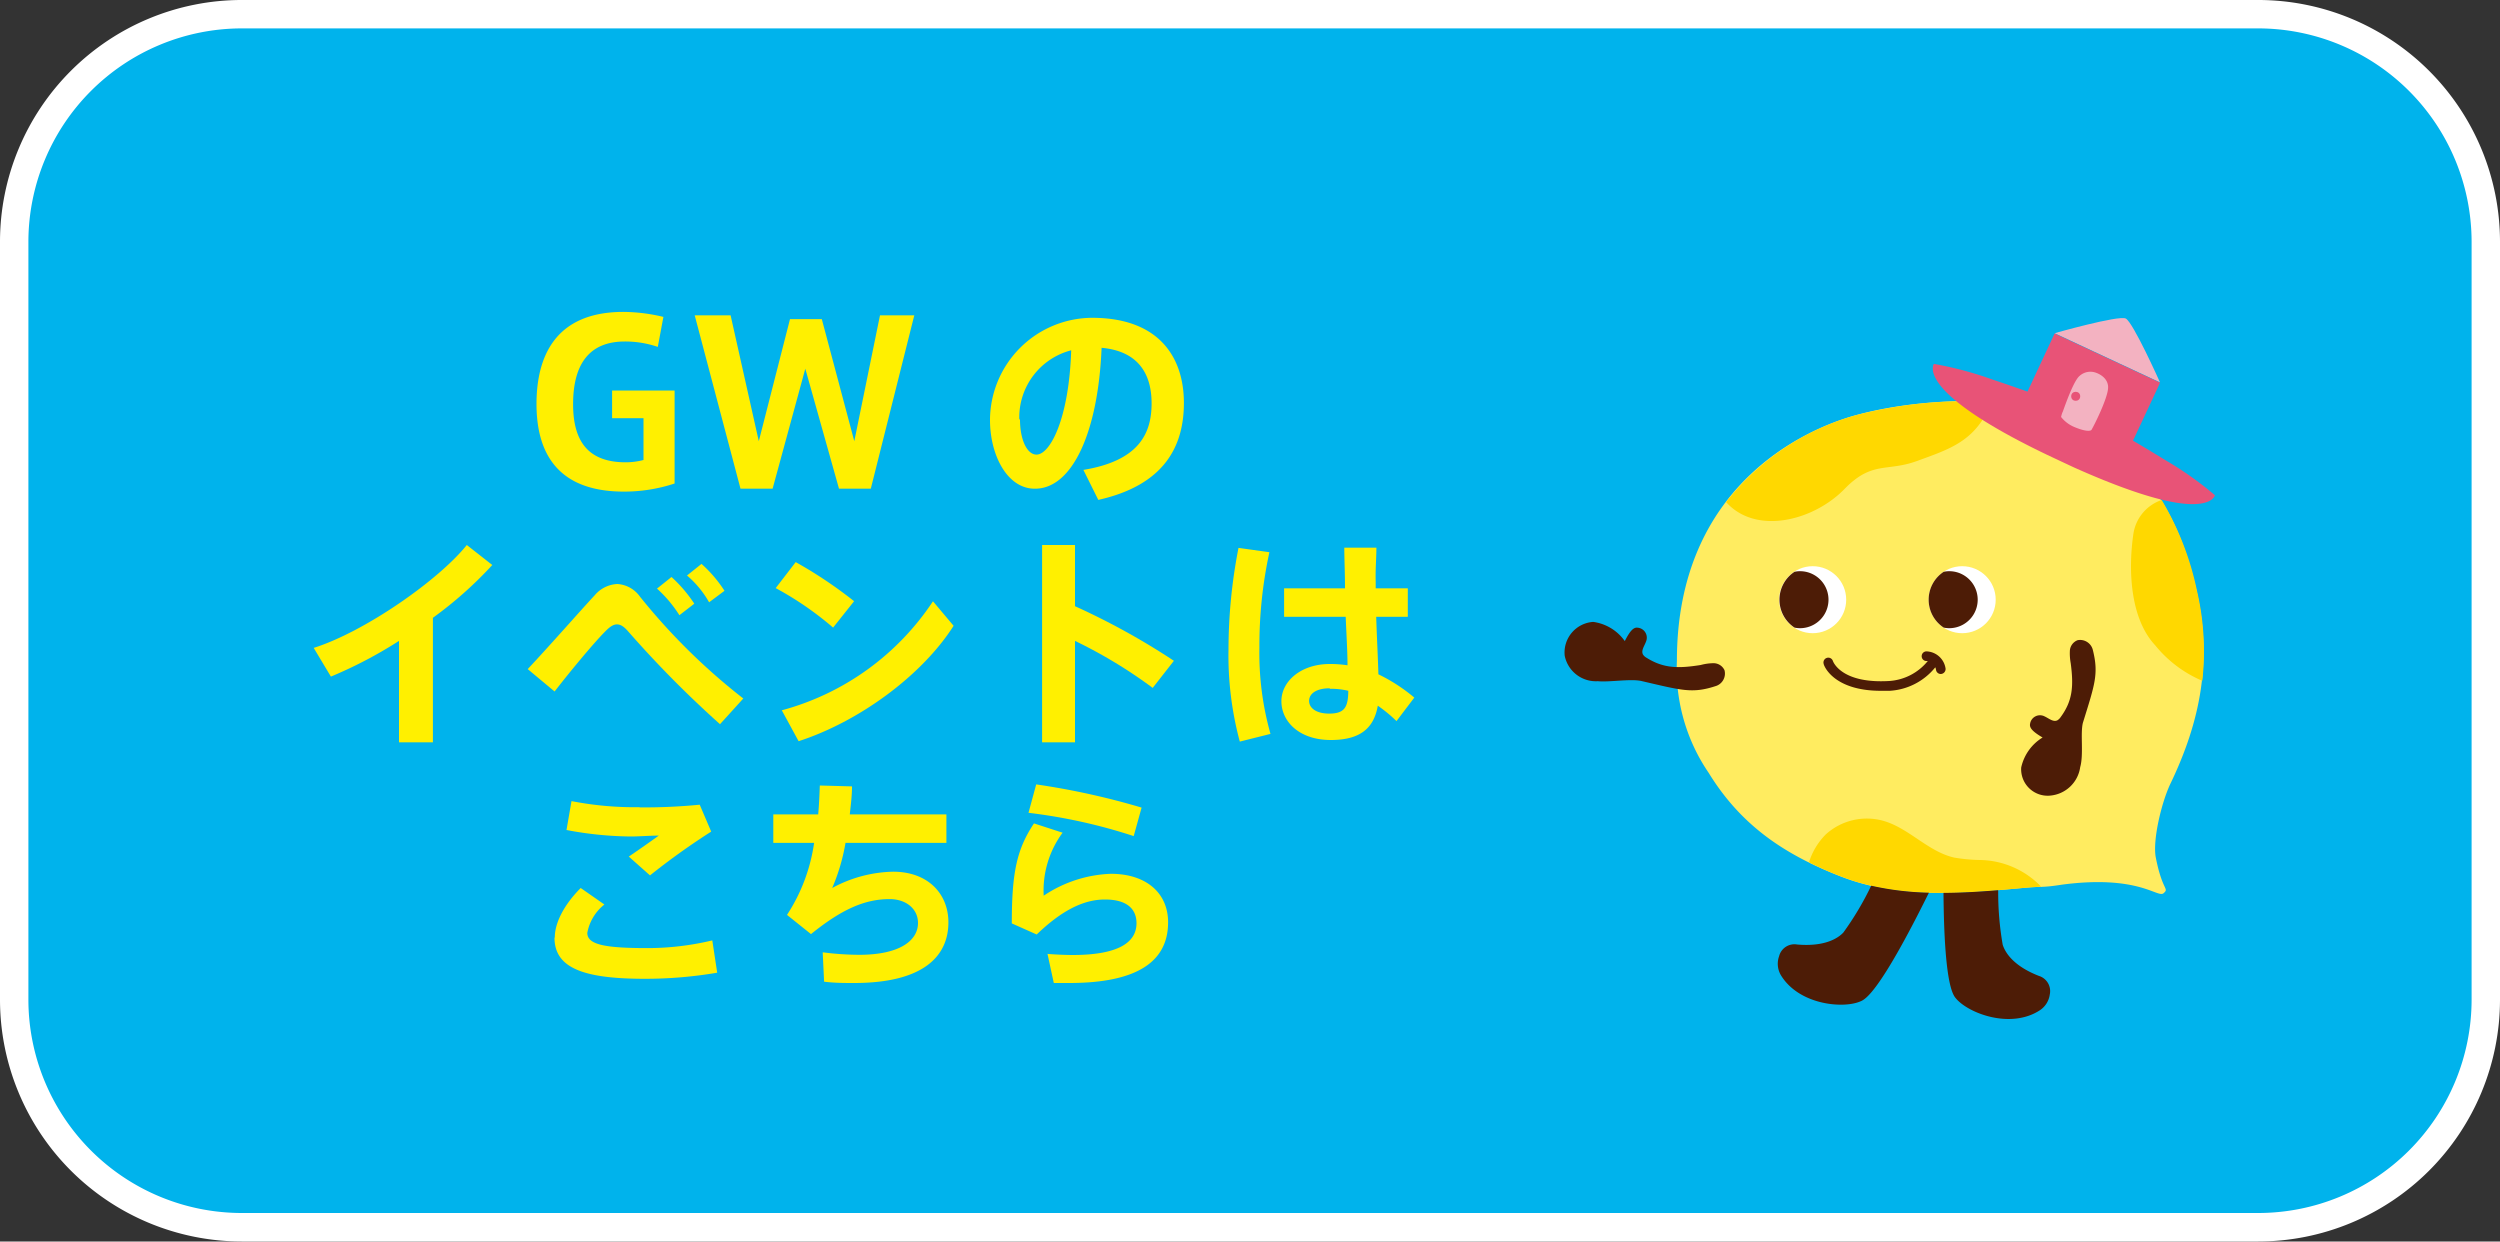 <svg xmlns="http://www.w3.org/2000/svg" viewBox="0 0 250 124.15"><rect x="0" y="0" width="250" height="124.15" fill="#333333" stroke="none"/><defs><style>.cls-1{fill:#00b3ec;}.cls-2{fill:#fff;}.cls-3{fill:#fff000;}.cls-4{fill:#ffec60;}.cls-5{fill:#4d1c06;}.cls-6{fill:#ffd800;}.cls-7{fill:#f3b2c1;}.cls-8{fill:#e85377;}</style></defs><g id="レイヤー_2" data-name="レイヤー 2"><g id="原稿"><rect class="cls-1" x="1.42" y="1.42" width="247.16" height="121.3" rx="22.75"/><path class="cls-2" d="M225.83,124.15H24.17A24.2,24.2,0,0,1,0,100V24.17A24.19,24.19,0,0,1,24.17,0H225.83A24.19,24.19,0,0,1,250,24.17V100A24.2,24.2,0,0,1,225.83,124.15ZM24.17,2.84A21.36,21.36,0,0,0,2.84,24.17V100A21.35,21.35,0,0,0,24.17,121.3H225.83A21.35,21.35,0,0,0,247.16,100V24.17A21.36,21.36,0,0,0,225.83,2.84Z"/><path class="cls-3" d="M64.35,41.82H61.21V39.05h6.25v9.3a16,16,0,0,1-5.08.81c-6.9,0-8.73-4.2-8.73-8.76s1.74-9.21,8.69-9.21a17.61,17.61,0,0,1,4,.5l-.56,3a10.1,10.1,0,0,0-3.3-.54c-3.55,0-5.17,2.26-5.17,6.27,0,3.8,1.58,5.81,5.26,5.81A7.06,7.06,0,0,0,64.35,46Z"/><path class="cls-3" d="M88,31.53h3.43L87.08,48.87H83.9l-3.37-12-3.27,12H74.05L69.47,31.53h3.59l2.82,12.59L79,31.91h3.18l3.25,12.21Z"/><path class="cls-3" d="M99,42A10.27,10.27,0,0,1,109.2,31.78c6.75,0,9.19,4,9.19,8.51,0,4.31-1.92,8.21-8.56,9.7l-1.49-3c5.44-.9,6.82-3.52,6.82-6.65s-1.49-5.24-5-5.56c-.34,8.4-2.91,14.09-6.66,14.09C100.73,48.89,99,45.52,99,42Zm3-.06c0,2.07.72,3.52,1.65,3.52,1.35,0,3.25-3.55,3.47-10.43A6.93,6.93,0,0,0,101.93,41.94Z"/><path class="cls-3" d="M43.29,74.23H39.9V64.09a44,44,0,0,1-6.81,3.57l-1.72-2.87C36.49,63.17,43.88,58,46.68,54.5l2.55,2a39.37,39.37,0,0,1-5.94,5.28Z"/><path class="cls-3" d="M59.47,59.53a3.15,3.15,0,0,1,2.26-1.13A3,3,0,0,1,64,59.67,62.28,62.28,0,0,0,74.33,69.85L72,72.42a107.63,107.63,0,0,1-9.14-9.23c-.43-.5-.77-.75-1.16-.75s-.74.25-1.24.77c-1,1-3.32,3.77-5,5.94l-2.69-2.24C54.89,64.66,58.16,60.93,59.47,59.53Zm7.68-1.83a13.88,13.88,0,0,1,2.28,2.67l-1.49,1.15a12.85,12.85,0,0,0-2.24-2.66Zm3-1.31a13,13,0,0,1,2.3,2.69l-1.54,1.15a9.9,9.9,0,0,0-2.21-2.68Z"/><path class="cls-3" d="M85.41,60.12l-2.1,2.64a32.37,32.37,0,0,0-5.74-3.95l2-2.6A44,44,0,0,1,85.41,60.12Zm7.88,0,2.07,2.46c-3.18,5-9.5,9.6-15.5,11.54l-1.68-3.09A26.35,26.35,0,0,0,93.29,60.14Z"/><path class="cls-3" d="M117.39,66.08l-2.12,2.71a47.86,47.86,0,0,0-7.77-4.7V74.23h-3.29V54.5h3.29v6.12A71.13,71.13,0,0,1,117.39,66.08Z"/><path class="cls-3" d="M126.94,55.22a44.06,44.06,0,0,0-1,9.55,29.68,29.68,0,0,0,1.11,8.62l-3.07.77a33.15,33.15,0,0,1-1.13-9.23,52.93,52.93,0,0,1,1-10.14Zm7.56,3.61c0-1.53-.07-2.95-.07-4.06h3.21c0,1-.11,2.23-.07,3.41l0,.65h3.21v2.85h-3.16c.07,2.16.18,4.26.22,5.75a17.14,17.14,0,0,1,3.59,2.33l-1.78,2.35a14.38,14.38,0,0,0-1.87-1.54c-.39,2.24-1.74,3.43-4.7,3.43-3.16,0-4.94-1.85-4.94-3.88s2-3.72,4.83-3.72a11.2,11.2,0,0,1,1.78.13c0-1.38-.11-3.09-.18-4.85h-6.16V58.83Zm-1.54,10c-1.3,0-2.05.52-2.05,1.26s.75,1.27,2,1.27c1.56,0,1.9-.64,1.92-2.28A7.41,7.41,0,0,0,133,68.88Z"/><path class="cls-3" d="M55.48,93.74c0-1.42.88-3.22,2.59-4.94l2.37,1.65a4.7,4.7,0,0,0-1.71,2.84c0,1.18,1.78,1.52,6,1.52a27.94,27.94,0,0,0,6.5-.77l.49,3.23a42.94,42.94,0,0,1-7.2.61c-6,0-9.07-1-9.07-4.11Zm8.49-13a57.46,57.46,0,0,0,6-.27l1.15,2.69A71.44,71.44,0,0,0,65,87.54l-2.12-1.88c1-.68,2.21-1.53,3-2.1-.86,0-2,.09-2.78.09A35.73,35.73,0,0,1,56.65,83l.5-2.89a32.94,32.94,0,0,0,6.79.61Z"/><path class="cls-3" d="M81.82,81.44c.09-1,.13-2,.16-2.89l3.22.09c0,1-.13,1.9-.22,2.8h9.66v2.85H84.55a19.68,19.68,0,0,1-1.33,4.51,13.25,13.25,0,0,1,6.09-1.63c3.52,0,5.53,2.24,5.53,5.06,0,3.39-2.5,6.07-9.43,6.07-1,0-1.94,0-3-.13l-.14-2.94a28.56,28.56,0,0,0,3.66.25c4,0,5.87-1.4,5.87-3.18,0-1.42-1.2-2.39-2.84-2.39-2.46,0-4.77,1-7.86,3.5L78.7,91.49a17.7,17.7,0,0,0,2.71-7.2H77.33V81.44Z"/><path class="cls-3" d="M104.37,89.57a12.84,12.84,0,0,1,6.72-2.19c3.53,0,5.72,1.92,5.72,4.85,0,3.82-2.92,6.07-9.89,6.07-.41,0-1,0-1.54,0l-.63-2.91c.79.07,1.88.11,2.51.11,4.62,0,6.39-1.28,6.39-3.18,0-1.4-.93-2.37-3.16-2.37s-4.43,1.2-6.82,3.5l-2.49-1.11c0-5.1.5-7.42,2.22-10l2.86.93A9.75,9.75,0,0,0,104.37,89.57Zm-1.52-8.29.77-2.84a74.36,74.36,0,0,1,10.54,2.32l-.79,2.85A54.51,54.51,0,0,0,102.85,81.28Z"/><path class="cls-4" d="M217,78.46c3.08-6.38,4.22-12.42,2.66-19.34s-4.77-13-11.82-16.84c-5.46-3-15.79-2.54-22.27-.76-5,1.37-17.88,7-17.88,24.55a18.37,18.37,0,0,0,3.18,11.22c3.22,5.23,7.51,8.14,13.24,10.37s12,1.71,18.13,1.14c2.17-.2,1.82,0,4-.34,7.69-1,9.53,1.38,10.12.86s-.13-.2-.79-3.62C215.27,84,216.12,80.37,217,78.46Z"/><path class="cls-5" d="M164.66,65.78a1,1,0,0,1-.35-.31c-.24-.4.14-.88.29-1.31a1,1,0,0,0-.83-1.39c-.42-.07-.79.35-1.29,1.34a4.63,4.63,0,0,0-3.16-1.92,3.07,3.07,0,0,0-2.85,3.38,3.18,3.18,0,0,0,3.31,2.55c1.17.12,3.37-.28,4.44,0,3.92.91,5,1.25,7.31.5a1.31,1.31,0,0,0,.92-1.6,1.21,1.21,0,0,0-1.1-.7,5.13,5.13,0,0,0-1.28.18C167.86,66.85,166.39,66.86,164.66,65.78Z"/><path class="cls-5" d="M206.08,71.69a1.1,1.1,0,0,1-.34.34c-.41.21-.86-.2-1.28-.39a1,1,0,0,0-1.45.73c-.1.42.29.82,1.25,1.38a4.69,4.69,0,0,0-2.14,3,2.65,2.65,0,0,0,2.9,2.81,3.32,3.32,0,0,0,3-2.85c.36-1.26,0-3.38.27-4.43,1.19-3.84,1.59-4.88,1-7.26a1.31,1.31,0,0,0-1.53-1,1.21,1.21,0,0,0-.77,1,5.42,5.42,0,0,0,.08,1.29C207.37,68.58,207.28,70.05,206.08,71.69Z"/><circle class="cls-2" cx="181.27" cy="59.97" r="3.35"/><path class="cls-5" d="M180,57.12a2.51,2.51,0,0,0-.55.06,3.34,3.34,0,0,0,0,5.58,2.51,2.51,0,0,0,.55.06,2.85,2.85,0,0,0,0-5.7Z"/><circle class="cls-2" cx="196.22" cy="59.97" r="3.35"/><path class="cls-5" d="M194.92,57.12a2.51,2.51,0,0,0-.55.06,3.34,3.34,0,0,0,0,5.58,2.51,2.51,0,0,0,.55.06,2.85,2.85,0,1,0,0-5.7Z"/><path class="cls-5" d="M194.56,66.88a2,2,0,0,0-1.86-1.74.48.48,0,0,0-.53.43.48.48,0,0,0,.43.53l.18,0a5.42,5.42,0,0,1-3.86,2c-4.75.28-5.59-1.89-5.63-2a.48.48,0,0,0-.92.3c0,.12.92,2.68,5.72,2.68l.88,0a6.33,6.33,0,0,0,4.56-2.35,1.09,1.09,0,0,1,.07.24.48.48,0,0,0,.48.43h0A.5.5,0,0,0,194.56,66.88Z"/><path class="cls-6" d="M216.17,50a4.23,4.23,0,0,0-2.83,3.38c-.51,3.47-.38,8.41,2.18,11.15a12.22,12.22,0,0,0,4.71,3.55,26.63,26.63,0,0,0-.53-9A29.41,29.41,0,0,0,216.17,50Z"/><path class="cls-6" d="M180.9,86.23c1,.51,2.11,1,3.25,1.43,5.73,2.22,12,1.71,18.13,1.14.95-.09,1.41-.11,1.82-.13l-.11-.13A8.67,8.67,0,0,0,198,86a16.94,16.94,0,0,1-2.57-.24c-2.64-.59-4.57-3-7.18-3.7a6.12,6.12,0,0,0-5.66,1.37A6.82,6.82,0,0,0,180.9,86.23Z"/><path class="cls-6" d="M199.15,40.2a43.94,43.94,0,0,0-13.54,1.32,25,25,0,0,0-13,8.69c3,3.34,8.76,1.86,11.85-1.32,2.74-2.82,4.24-1.7,7.21-2.78C195,44.89,197.61,44.13,199.15,40.2Z"/><path class="cls-7" d="M205.46,33.32s6.38-1.81,7.11-1.47S216,38.24,216,38.24Z"/><path class="cls-8" d="M216.51,46c-1.28-.79-2.48-1.51-3.21-1.93l2.71-5.8-10.55-4.92-2.71,5.81c-.8-.28-2.07-.73-3.43-1.18a35.66,35.66,0,0,0-5.93-1.59s-.51.68.63,2.14,4,3.74,10.6,6.91l1.38.65,1.39.65c6.7,3,10.24,3.74,12.1,3.67s2-.89,2-.89A34.23,34.23,0,0,0,216.51,46Z"/><path class="cls-7" d="M209.14,43c.24-.38,1.69-3.27,1.67-4.27v-.09c-.07-1-1.17-1.35-1.17-1.35a1.61,1.61,0,0,0-1.68.3c-.52.41-1.27,2.42-1.67,3.55a2.14,2.14,0,0,0-.18.56,3.3,3.3,0,0,0,1.32,1C208.89,43.31,209.14,43,209.14,43Z"/><circle class="cls-8" cx="207.57" cy="39.63" r="0.45"/><path class="cls-5" d="M184.33,93.26c-.55.58-1.88,1.43-4.62,1.19a1.58,1.58,0,0,0-1.8,1.17,2.25,2.25,0,0,0,.15,1.85c1.77,3,6.24,3.44,8,2.66.45-.19,1.86-.81,6.83-10.86a29.27,29.27,0,0,1-5.77-.7A30.14,30.14,0,0,1,184.33,93.26Z"/><path class="cls-5" d="M195.6,99.85c1.26,1.49,5.46,3.08,8.38,1.18a2.25,2.25,0,0,0,1-1.59,1.59,1.59,0,0,0-1.09-1.85c-2.57-1-3.38-2.35-3.62-3.12a30.41,30.41,0,0,1-.45-5.45c-1.82.15-3.65.26-5.47.27C194.42,98.45,195.3,99.5,195.6,99.85Z"/></g></g></svg>